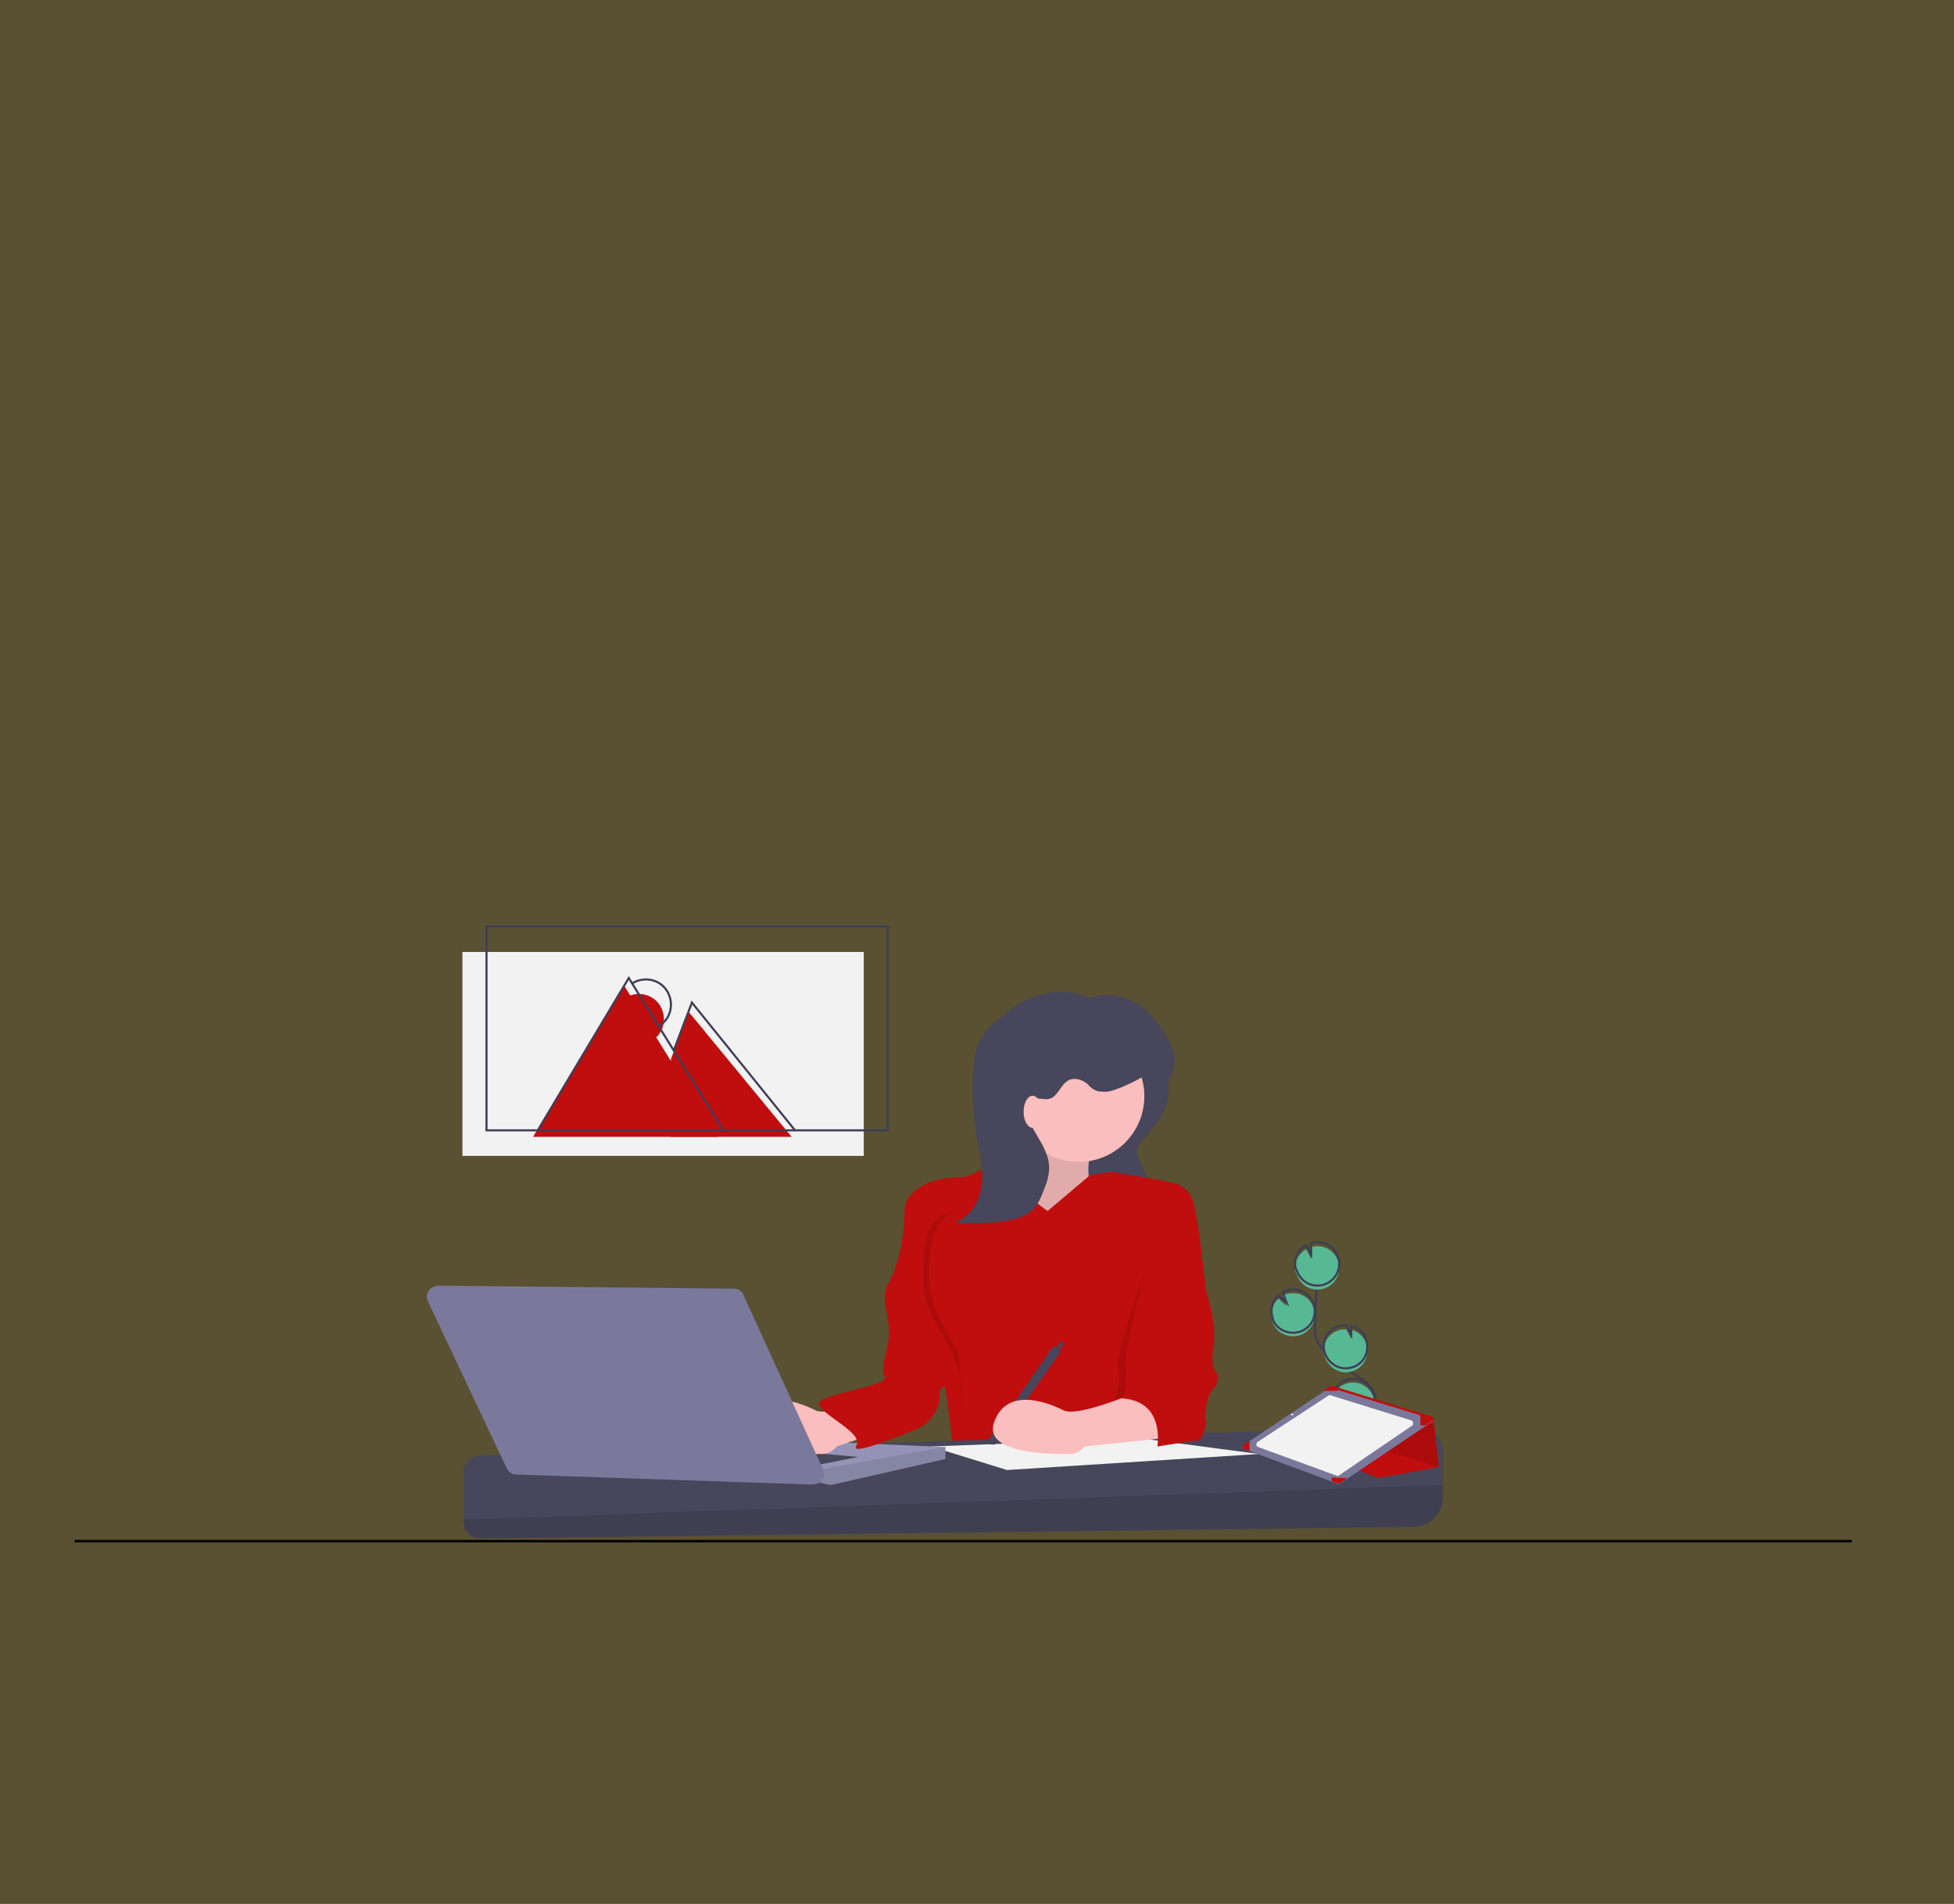 <?xml version="1.0" encoding="utf-8"?>
<!-- Generator: Adobe Illustrator 27.2.0, SVG Export Plug-In . SVG Version: 6.00 Build 0)  -->
<svg version="1.1" id="Layer_1" xmlns="http://www.w3.org/2000/svg" xmlns:xlink="http://www.w3.org/1999/xlink" x="0px" y="0px"
	 viewBox="0 0 390 380" style="enable-background:new 0 0 390 380;" xml:space="preserve">
<rect x="0" y="0" width="390" height="380" fill="#333333" stroke="none"/>
<style type="text/css">
	.st0{opacity:0.2;fill:#F1CB2B;enable-background:new    ;}
	.st1{fill:none;stroke:#000000;stroke-width:0.5;stroke-miterlimit:10;}
	.st2{fill:#57B894;}
	.st3{fill:none;stroke:#3F3D56;stroke-width:0.417;stroke-miterlimit:10;}
	.st4{fill:#47465A;}
	.st5{fill:#FBBEBE;}
	.st6{opacity:0.1;enable-background:new    ;}
	.st7{fill:#C00D0D;}
	.st8{fill:#F2F2F2;}
	.st9{fill:#9493B6;}
	.st10{fill:#7A799C;}
</style>
<rect y="0" class="st0" width="390" height="380"/>
<line class="st1" x1="14.9" y1="307.6" x2="369.6" y2="307.6"/>
<path class="st2" d="M257.9,266.7c2.4,0.1,4.4-1.7,4.5-4.1s-1.7-4.4-4.1-4.5c-0.8,0-1.6,0.1-2.3,0.5l0.8,2.1l-1.6-1.5
	c-0.9,0.8-1.4,1.8-1.4,3c0,0.4,0,0.8,0.1,1.2C254.2,265.2,255.9,266.6,257.9,266.7z"/>
<path class="st3" d="M270.5,289.9c-0.9-1.7,0.1-3.8,1.4-5.3c1.2-1.5,2.7-3.1,2.7-5.1c0-2.8-3-4.4-5.4-5.9c-1.7-1.1-3.4-2.4-4.8-3.9
	c-0.6-0.6-1.2-1.2-1.5-2c-0.5-1.1-0.5-2.3-0.4-3.5c0.1-4,0.3-8,0.6-11.9"/>
<path class="st3" d="M257.9,266c2.4,0.1,4.4-1.7,4.5-4.1s-1.7-4.4-4.1-4.5c-0.8,0-1.6,0.1-2.3,0.5l0.8,2.1l-1.6-1.5
	c-0.9,0.8-1.4,1.8-1.4,3c0,0.4,0,0.8,0.1,1.2C254.2,264.6,255.9,265.9,257.9,266z"/>
<path class="st2" d="M258.5,252.9c0-1.5,0.9-2.8,2.2-3.6l1,1.9l0-2.3c2.3-0.7,4.7,0.6,5.4,2.9s-0.6,4.7-2.9,5.4
	c-2.3,0.7-4.7-0.6-5.4-2.9C258.5,253.9,258.5,253.4,258.5,252.9L258.5,252.9z"/>
<path class="st3" d="M258.5,252.1c0-1.5,0.9-2.8,2.2-3.6l1,1.9l0-2.3c2.3-0.7,4.7,0.6,5.4,2.9s-0.6,4.7-2.9,5.4
	c-2.3,0.7-4.7-0.6-5.4-2.9C258.5,253.1,258.5,252.6,258.5,252.1L258.5,252.1z"/>
<path class="st2" d="M268.4,273.9c2.4,0.1,4.4-1.7,4.5-4.1c0.1-2-1.2-3.9-3.2-4.4v1.8l-1-1.9l0,0c-2.4-0.1-4.4,1.7-4.5,4.1
	C264.2,271.7,266.1,273.8,268.4,273.9L268.4,273.9z"/>
<path class="st3" d="M268.4,273.1c2.4,0.1,4.4-1.7,4.5-4.1c0.1-2-1.2-3.9-3.2-4.4v1.8l-1-1.9l0,0c-2.4-0.1-4.4,1.7-4.5,4.1
	C264.2,270.9,266,273,268.4,273.1L268.4,273.1z"/>
<path class="st2" d="M266.2,282.2c1.1,2.1,3.7,3,5.8,1.9c2.1-1.1,3-3.7,1.9-5.8c-1.1-2.1-3.7-3-5.8-1.9c-1,0.5-1.7,1.4-2.1,2.4
	l2.7,2.2l-3-0.7C265.8,280.9,266,281.5,266.2,282.2z"/>
<path class="st3" d="M266.2,281.5c1.1,2.1,3.7,3,5.8,1.9c2.1-1.1,3-3.7,1.9-5.8c-1.1-2.1-3.7-3-5.8-1.9c-1,0.5-1.7,1.4-2.1,2.4
	l2.7,2.2l-3-0.7C265.8,280.2,266,280.9,266.2,281.5z"/>
<path class="st4" d="M233.1,215.5c0.5,2.1,0.1,4.3-0.8,6.2c-0.9,1.9-2.2,3.6-3.7,5.2c-0.7,0.8-1.5,1.6-1.6,2.7
	c-0.2,1.4,0.8,2.7,1.4,4c0.6,1.1,0.9,2.3,1,3.6c0.1,1.1,0,2.3-0.8,3c-0.7,0.7-1.8,0.9-2.8,1c-2.8,0.2-5.7,0.2-8.5-0.2
	c0.8-1.1,0.5-1.7,0.4-3c-0.1-2.6-2-4.9-2.4-7.5c-0.3-2,1.1-3.9,2.3-5.5l5.8-7.4c1-1.2,1.9-2.5,2.6-3.9c0.5-1,0.6-2.9,1.8-3.2
	C230.2,209.8,232.6,213.7,233.1,215.5z"/>
<path class="st5" d="M204.5,221.6c0,0-4,11.9-6,12.7c-2,0.8,12.1,15.3,12.1,15.3l10.3-5l0.4-9.6l-4-0.2c0,0-0.6-4,1.4-6
	C220.5,226.6,204.5,221.6,204.5,221.6z"/>
<path class="st6" d="M204.5,221.6c0,0-4,11.9-6,12.7c-2,0.8,12.1,15.3,12.1,15.3l10.3-5l0.4-9.6l-4-0.2c0,0-0.6-4,1.4-6
	C220.5,226.6,204.5,221.6,204.5,221.6z"/>
<path class="st7" d="M209.1,241.7c0,0-8.6-5.8-9.1-10.7c0,0-6.4,4.2-8.4,4c-2-0.2-7.4,1-7.4,1.8s5,23.5,5,23.5s-3.6,9.6-1.8,12.7
	c1.8,3,2.8,17.1,2.8,17.1H232c0,0-5.6-9.8-2.6-16.9c3-7,4.2-36.6,4.2-36.6s-2.2-1.6-4.4-1.2s-4.8-1.2-6.4-1.4
	c-1.6-0.2-5.3,0.6-5.3,0.6L209.1,241.7z"/>
<path class="st4" d="M288,290v8.9c0,3.2-2.6,5.9-5.8,5.9l-186.3,2.3c-1.9,0-3.4-1.5-3.4-3.4v0v-9.8c0-1.8,1.4-3.3,3.3-3.4l186.9-5.8
	c2.9-0.1,5.3,2.2,5.4,5.1C288,289.9,288,289.9,288,290z"/>
<path class="st6" d="M288,296.4v2.4c0,3.2-2.6,5.9-5.8,5.9l-186.3,2.3c-1.9,0-3.4-1.5-3.4-3.4v0v-0.3L288,296.4z"/>
<polygon class="st8" points="251.3,290.2 227.8,287.1 185.8,288.7 201,293.4 "/>
<polygon class="st9" points="188.7,288.8 188.7,291.2 165.8,296.4 163.5,295.9 163.2,295.9 146.7,287 "/>
<polygon class="st6" points="188.7,288.8 188.7,291.2 165.8,296.4 163.5,295.9 163.2,293.4 "/>
<path class="st4" d="M162.4,292.6c0.4-0.2,8.9-1.8,8.9-1.8l-15.3-1.4L162.4,292.6z"/>
<circle class="st5" cx="215.3" cy="218.8" r="13.1"/>
<path class="st5" d="M177.3,277.9c0,0-11.7,5-14.5,3.6c-2.8-1.4-11.3-5-13.9,2.4c-2.1,6,10.2,6.4,15.1,6.3c1.2,0,2.3-0.6,3-1.5l0,0
	l16.8-5.7C183.8,283.1,180.1,276.7,177.3,277.9z"/>
<path class="st4" d="M210.3,268.6l1.4,1.2l-13.1,18.5c0,0-2,0.2-1.4-0.8L210.3,268.6z"/>
<polygon class="st4" points="211.1,269.9 212.5,268.1 211.9,267.7 210.5,269.3 "/>
<path class="st7" d="M187.2,235.6c0,0-6.8,1.2-6.7,6.4s-1.5,11.2-3.1,14c-1.6,2.8-0.4,5,0,8.9c0.4,3.9-2,7.9-0.8,9.8
	c1.2,2-13.1,3.4-13.1,5.5c0,2,9.1,5.8,7.4,8.4c-1.2,1.9,7-1.3,11.7-3.2c2.5-1,4.3-3.1,4.9-5.7c0.1-0.6,0.2-1.2,0-1.6
	c-0.6-1.6,6.6-3.7,6.8-7.8c0.2-4-1-8.1-2-12.1C191.4,254.2,187.2,235.6,187.2,235.6z"/>
<path class="st10" d="M87.5,256.6l59,0.6c0.8,0,1.6,0.5,1.9,1.3l15.9,34.8c0.5,1.1,0,2.4-1.1,2.8c-0.3,0.1-0.6,0.2-1,0.2l-59.2-2
	c-0.8,0-1.5-0.5-1.9-1.3l-15.7-33.3c-0.5-1.1,0-2.4,1-2.8C86.9,256.7,87.2,256.6,87.5,256.6z"/>
<path class="st5" d="M226.8,277.9c0,0-11.7,5-14.5,3.6c-2.8-1.4-11.3-5-13.9,2.4c-2.1,6,10.2,6.4,15.1,6.3c1.2,0,2.3-0.6,3-1.5l0,0
	l17.1-1.8C233.6,287,229.6,276.7,226.8,277.9z"/>
<path class="st6" d="M233.7,239.8c0,0,2.9-3.9,4.3-0.3c1.4,3.6,1.2,17.7,1.2,17.7s2.4,7,1.6,11.7c-0.8,4.6,0.8,5.2,0.8,5.2
	s0.4,2-0.8,3c-1.2,1-2,5.5-1.6,6c0.4,0.6-0.6,4.4-1.4,4.4s-2.5-0.3-2.5-0.3s-4.1-7.5-12.8-8.2c0,0,1.4-2,0.6-6
	C222.4,269.1,233.7,239.8,233.7,239.8z"/>
<path class="st7" d="M233.2,236.9c0,0,3.3-1.3,4.7,2.3c1.4,3.6,2.7,18,2.7,18s2.4,7,1.6,11.7s0.8,5.2,0.8,5.2s0.4,2-0.8,3
	c-1.2,1-2,5.5-1.6,6c0.4,0.6-0.6,4.4-1.4,4.4s-8.2,1.2-8.2,1.2s1.6-9.1-7-9.6c0,0,1.4-2,0.6-6S233.2,236.9,233.2,236.9z"/>
<path class="st4" d="M219.7,200.3c-4.1-2.6-9.1-3-13.6-1.3c-2.4,0.9-4.4,2.5-6.4,4.1c-1.6,1.3-3.1,2.7-4.1,4.5
	c-1.4,2.7-1.4,6-1.4,9.1c0,2.7,0,5.4,0.4,8.1c0.5,3.7,1.6,7.3,1.4,11c-0.2,3.7-2.4,7.6-6,8.3c3.4,0.2,6.8,0.1,10.1-0.3
	c2.1-0.3,4.3-0.8,5.9-2.2c1.1-1.1,1.8-2.6,2.3-4c0.6-1.4,1.1-3,1.1-4.5c0-3.2-2.3-6-3.8-8.9c-0.4-0.8-0.8-1.7-0.8-2.6
	c0-0.9,0.5-1.9,1.4-2.2c1.1-0.4,2.3,0.2,3.3-0.1c1.7-0.5,2.2-2.9,3.8-3.7c1.2-0.6,2.7-0.1,3.7,0.7c0.4,0.4,0.8,0.9,1.4,1.2
	c0.7,0.4,1.5,0.4,2.4,0.4c1.5,0,6.7-2.4,7.8-3.4c1.1,5.5,9,0.7,4.4-7.4c-1.6-2.8-3.7-5.5-6.5-7c-2.8-1.6-6.4-2.1-9.3-0.8"/>
<ellipse class="st5" cx="206.1" cy="221.9" rx="1.8" ry="3.2"/>
<path class="st7" d="M223.9,234.3c0,0,11.2,1.6,11.8,2.4c0.6,0.8-0.6,5.6-0.6,5.6l-8.1,1.4l-6.2-1.4L223.9,234.3z"/>
<path class="st6" d="M189.7,242.3c-1.7-0.3-3.3,1.3-4.2,3.2s-1.1,4.4-1.2,6.8c-0.1,2.3,0,4.7,0.5,6.9c1.1,4.5,4,7.7,5.7,11.9
	c1.3,3.3,1.8,6.8,1.5,10.4"/>
<path class="st7" d="M190.9,242.3c-1.7-0.3-3.3,1.3-4.2,3.2c-0.9,2-1.1,4.4-1.2,6.8c-0.1,2.3,0,4.7,0.5,6.9c1.1,4.5,4,7.7,5.7,11.9
	c1.3,3.3,1.8,6.8,1.5,10.4"/>
<polygon class="st7" points="255.6,287.2 275.1,295 287.2,292.8 286.2,284.1 286,282.8 265.6,276.5 264.1,278 "/>
<polygon class="st6" points="266.8,278.1 266.8,286.5 287.2,292.8 286.2,284.1 "/>
<path class="st10" d="M248,289.1l1.4,0.5l16.4,6.1l1.3,0.5c0.1,0,0.2,0,0.2,0l1.5-1l15.6-10.5l1.5-1c0.1-0.1,0.1-0.2,0.1-0.4
	c0,0-0.1-0.1-0.1-0.1l-2.4-0.7l-16.6-5.1l-1.4-0.4c-0.1,0-0.1,0-0.2,0l-1.2,0.8l-14.8,9.9l-1.4,1c-0.1,0.1-0.1,0.2-0.1,0.4
	C247.9,289,247.9,289,248,289.1z"/>
<path class="st8" d="M281.9,284.5l-14.7,10c-0.1,0.1-0.3,0.1-0.5,0l-15.6-5.7c-0.3-0.1-0.4-0.4-0.3-0.7c0-0.1,0.1-0.2,0.2-0.3
	l14.2-9.3c0.1-0.1,0.3-0.1,0.4,0l16.1,5c0.3,0.1,0.4,0.4,0.3,0.7C282.1,284.3,282,284.4,281.9,284.5z"/>
<path class="st7" d="M283.5,282.3v2.2h1l1.5-1c0.1-0.1,0.1-0.2,0.1-0.4c0,0-0.1-0.1-0.1-0.1L283.5,282.3z"/>
<path class="st7" d="M265.8,294.9v0.7l1.3,0.5c0.1,0,0.2,0,0.2,0l1.5-1v-0.1L265.8,294.9L265.8,294.9z"/>
<path class="st7" d="M248,289.1l1.4,0.5v-2l0,0l-1.4,1c-0.1,0.1-0.1,0.2-0.1,0.4C247.9,289,247.9,289,248,289.1z"/>
<path class="st7" d="M264.1,277.6h2.8v-0.3l-1.4-0.4c-0.1,0-0.1,0-0.2,0L264.1,277.6z"/>
<circle class="st8" cx="257.9" cy="282.3" r="0.2"/>
<rect x="92.3" y="190" class="st8" width="80.1" height="40.7"/>
<polyline class="st7" points="106.4,226.9 124.5,196.6 143.3,226.9 "/>
<polygon class="st7" points="133.9,211.4 137.5,202 158,226.9 133.8,226.9 "/>
<path class="st7" d="M130.1,207.7c2.4-1.4,3.1-4.5,1.7-6.9c-1.4-2.4-4.5-3.1-6.9-1.7l0,0"/>
<rect x="97.1" y="184.9" class="st3" width="80.1" height="40.7"/>
<polyline class="st3" points="107.4,225.5 125.5,195.2 144.3,225.5 "/>
<polyline class="st3" points="134.5,209.6 138.1,200.1 158.6,225.5 "/>
<path class="st3" d="M131.5,204.8c2.4-1.4,3.1-4.5,1.7-6.9c-1.4-2.4-4.5-3.1-6.9-1.7l0,0"/>
</svg>
